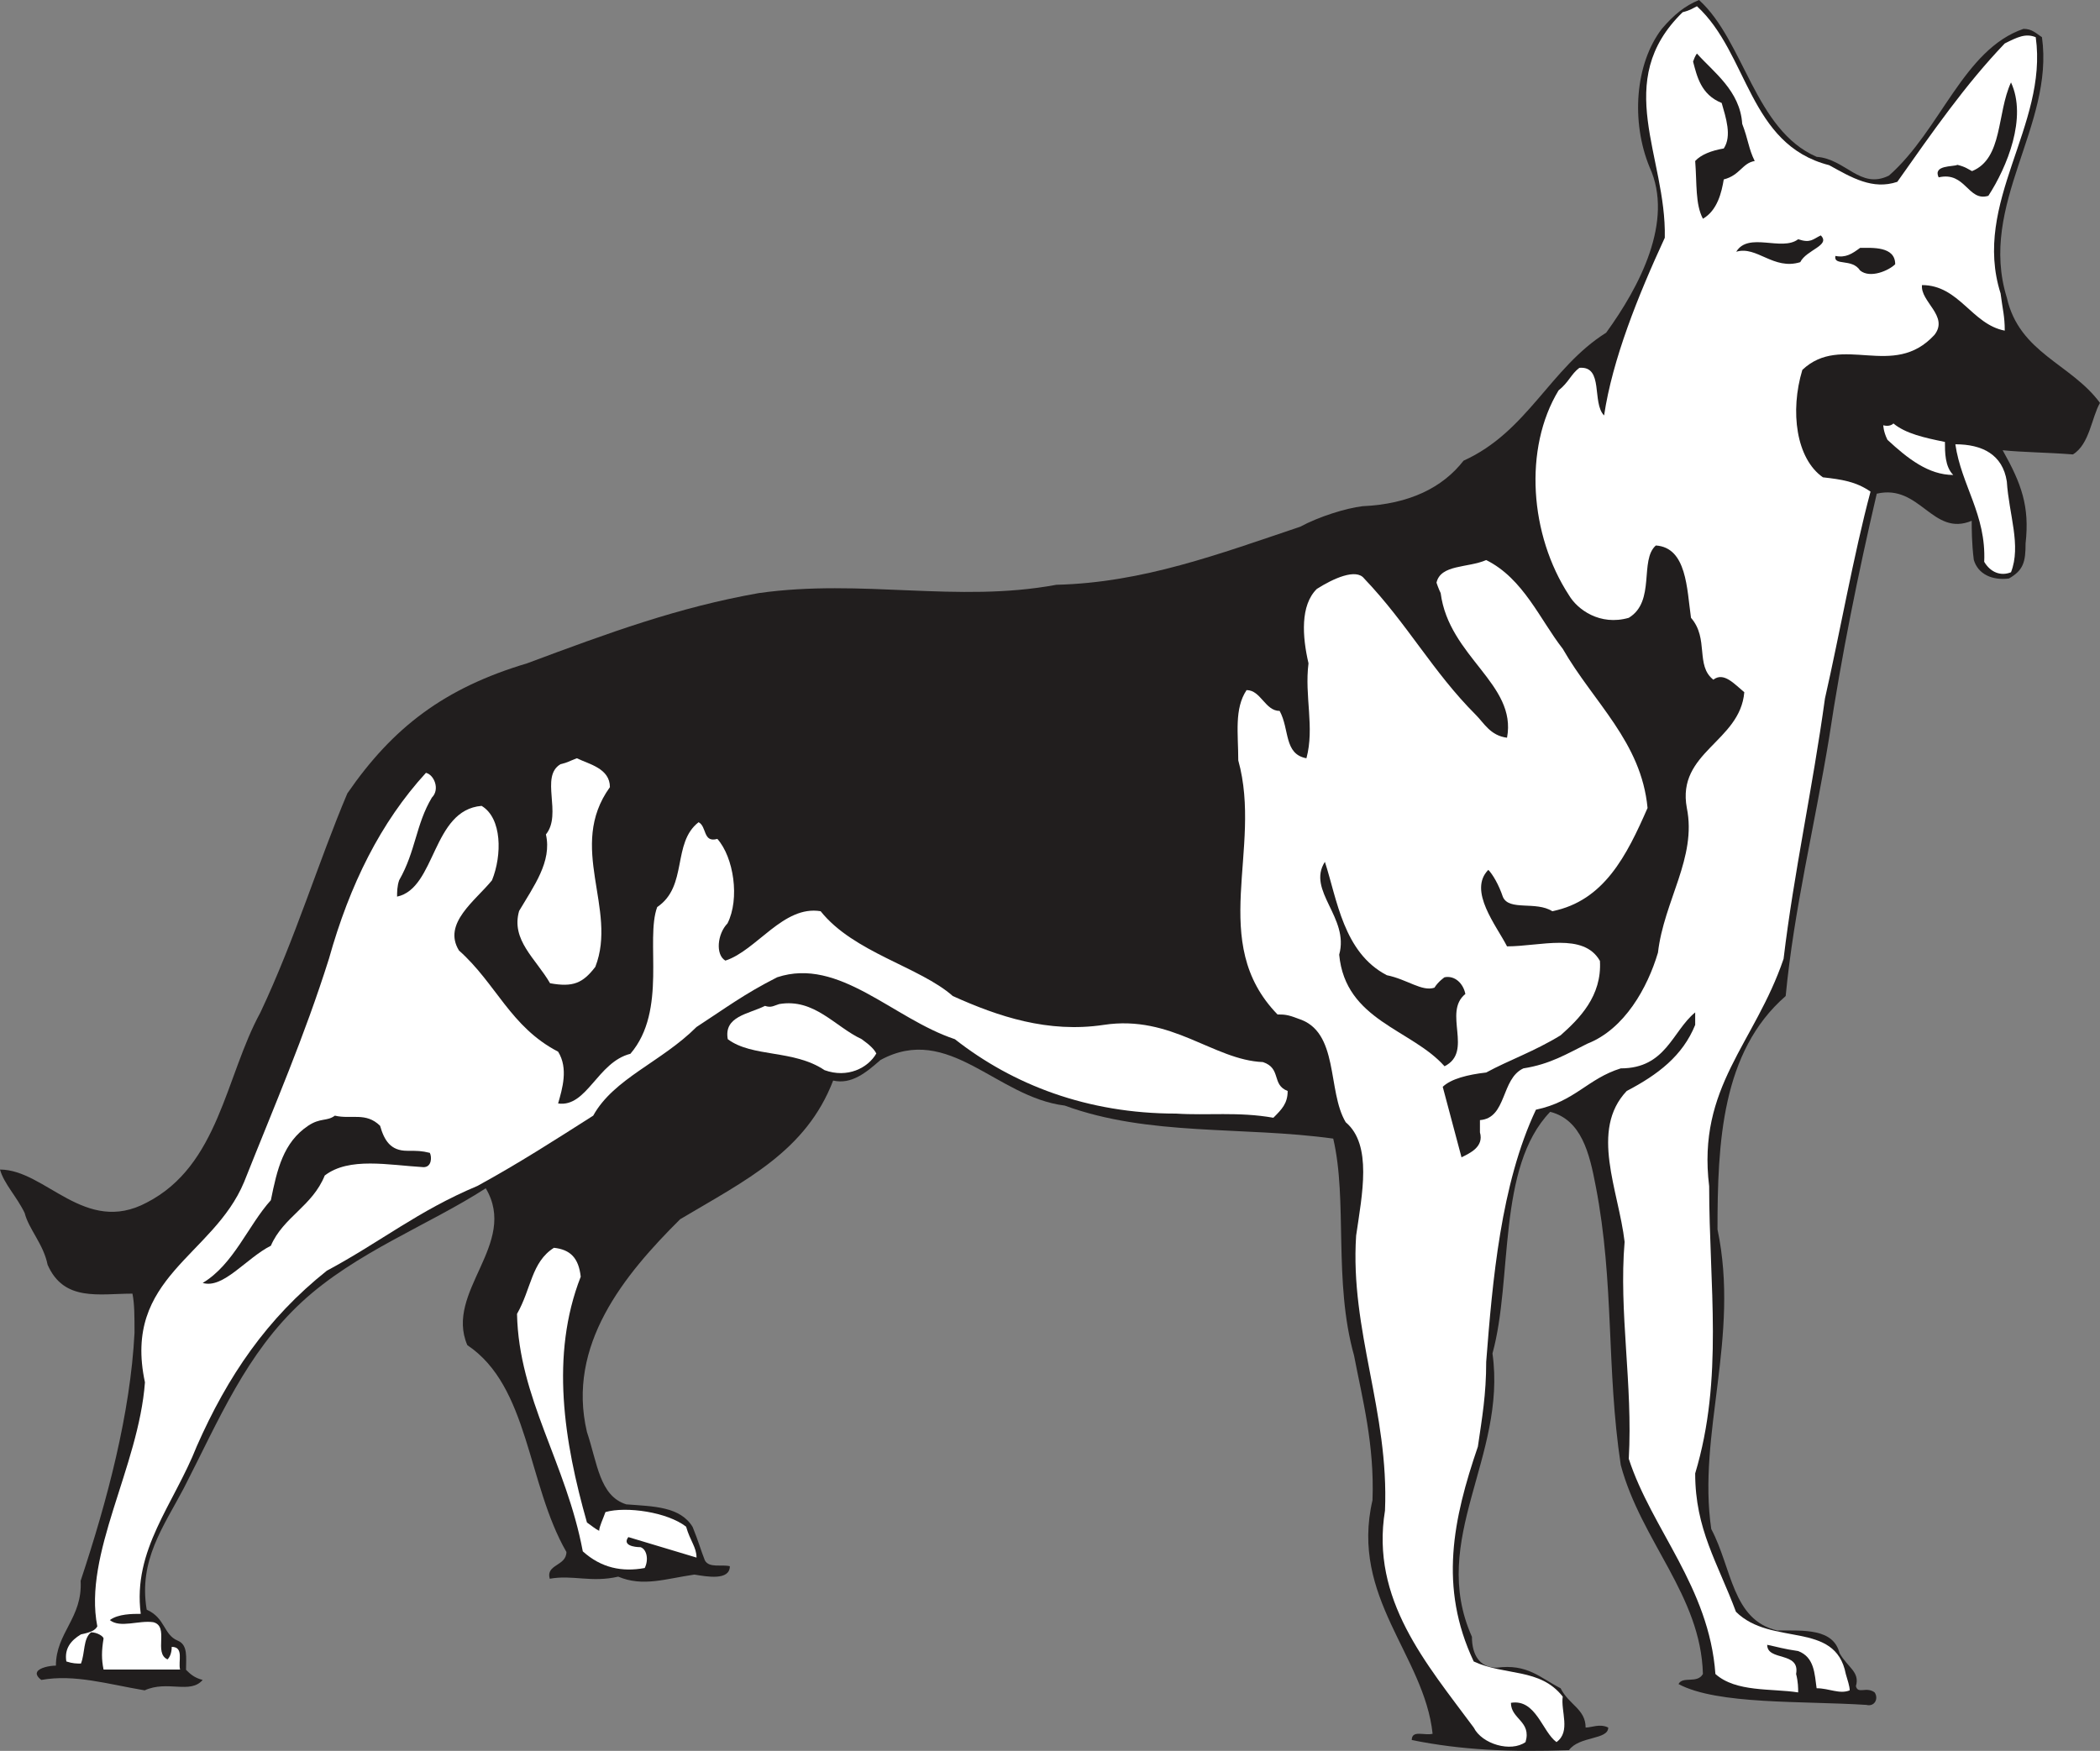 <svg width="677.276" height="564.806" viewBox="0 0 507.957 423.604" xmlns="http://www.w3.org/2000/svg"><rect x="0" y="0" width="507.957" height="423.604" fill="#808080" stroke="none"/><path style="fill:#211e1e;fill-opacity:1;fill-rule:evenodd;stroke:none" d="M465.98 237.059c10.95 9.93 13.47 31.46 28.442 37.941 7.058.5 10.52 7.988 17.5 4.54 12.527-11.02 18-30.528 32.539-35.5 2.02 0 2.96 1.01 4.469 2.019 3.02 21.453-15.48 40.46-8.5 63 3.03 13.46 15.55 15.98 22.539 25.48-2.02 3.461-2.52 10.012-6.547 12.461-6.48-.5-11.961-.5-17-1.012 4.539 8.07 6.558 13.543 5.547 22.543 0 4.457-.508 6.48-4.028 8.489-3.96.511-7.492-1-8.5-4.532-.5-3.957-.5-7.488-.5-9.43-9.511 3.962-12.46-9-22.972-6.558-4.54 19.52-8.5 39.031-11.52 59.04-3.527 21.46-8.5 41.48-10.508 62.5-15.48 13.46-16.492 35.5-16.492 56.448 5.473 26.063-4.898 49.532-1.508 72.5 5.04 9.512 5.04 22.032 15.98 24.551 6.548 0 13.54-.5 15.048 5.48 2.011 3.52 4.972 4.532 3.96 7.993.5 2.008 2.52 0 4.532 1.508 1.008 1.511 0 3.53-2.012 3.02-15.48-1-36 0-45.43-5.04 1-2.012 4.532 0 5.903-2.441-.5-19.008-14.902-32.04-19.871-50.547-3.531-23.473-1.512-43.992-6.051-67.461-1.512-7.992-3.46-16.063-11.02-18-12.96 13.46-9 40.46-13.96 58.46 3.52 24.989-15.48 45-4.97 68.548 0 4.46 1.938 7.48 5.97 7.48 7.492-1 10.52 2.45 15.48 4.973 2.02 4.027 6.05 5.039 6.05 9.508 1.438 0 3.462-1.008 5.47 0 0 3.02-6.98 2.011-9.5 5.468-13.97.5-25.989 0-38.02-2.449 0-2.52 3.031-1.008 5.04-1.508-2.009-19.011-20.009-32.98-14.54-56.52.5-13.472-2.45-24.48-4.46-34.991-5.04-18-1.52-37.52-5.04-52.489-21.96-3.031-44.5-.511-64.95-7.992-16.562-2.02-28.01-20.02-44.57-11.02-3.449 3.02-6.98 5.981-11.44 4.97-6.56 17.062-21.028 24.05-37.009 33.55-13.543 13.461-27.511 30.461-22.543 51.48 2.524 7.493 3.032 15.481 9.512 17.5 6.55.5 13.031.5 16.05 5.47 1.438 3.53 1.95 5.542 2.95 8.062 1.012 1.949 4.04.937 6.05 1.437 0 3.532-5.538 2.524-8.57 2.024-6.98 1.008-12.449 3.02-18.43.5-6.55 1.508-11.01-.5-16.562.508-1.008-3.532 4.032-3.032 4.032-6.48-9.5-16.49-9-40.04-23.97-50.04-5.55-12.96 12.45-24.48 4.462-37.95-13.973 9-31.461 15.481-44.492 27.509-13.47 12.453-20.02 28.441-28.52 45-4.96 9.43-11.012 17.492-9 29.441 4.54 2.02 4.04 6.05 7.488 7.488 2.524 1.012 2.024 4.032 2.024 7.063 1.008 1.008 2.008 1.937 4.027 2.449-3.02 3.52-8.5 0-14.039 2.52-9-1.52-16.988-3.961-24.98-2.52 0 0-1.52-1.012-1.008-1.95.5-1.01 3.02-1.51 4.527-1.51 0-7.99 6.48-11.52 5.98-20.52 6.481-19.508 12.02-40.461 13.032-59.98 0-4.028 0-7.052-.5-9.5-8.07 0-16.563 2.019-20.52-6.981-1.011-5.04-4.543-8.57-5.55-12.528-1.942-4.031-4.961-6.992-5.97-10.511 11.009 0 20.52 15.98 35.489 7.992 17.5-9 19.012-30.461 27.512-46.012 8.488-18 14.039-36.5 21.02-52.988 11.019-15.992 23.468-25.492 43.488-31.473 20.02-7.48 36.5-13.527 56.02-16.988 24.98-3.531 47.948 2.449 72-2.012 20.948-.508 39.448-7.488 58.96-14.039 4.54-2.45 11.02-4.469 15.05-4.969 11.45-.511 19.438-4.543 24.481-11.02 15.48-6.98 20.95-22.46 34.489-30.96 7.992-11.012 16.492-27 10.511-40.031-4.531-11.02-3.531-24.98 2.95-33.48 3.03-3.528 5.55-5.54 9-6.981" transform="translate(-55.012 -237.059)"/><path style="fill:#fff;fill-opacity:1;fill-rule:evenodd;stroke:none" d="M465.48 238.57c12.461 11.45 12.461 33.48 31.97 38.45 5.472 3.02 10.51 6.039 16.491 4.03 8.489-12.03 16.48-23.55 25.989-33.48 3.02-1.511 5.039-2.52 7.492-1.511 3.02 21.453-15.48 39.96-8.5 61.992.5 3.96 1.008 5.469 1.008 9-7.989-1.512-11.02-11.02-20.02-11.02-.43 4.028 6.55 7.489 3.031 12.028-10.011 10.941-22.472-.508-31.972 8.492-3.028 10.008-1.508 21.46 4.972 25.988 4.528.512 7.989 1.012 11.52 3.461-4.04 15.05-7.492 34.559-11.02 50.04-3.02 21.96-7.492 41.98-10.011 63-6.98 20.519-20.95 30.96-18 55.01 0 23.97 3.53 46.509-3.38 69.481 0 13.528 5.4 21.528 9.86 33.48 8.57 8.489 24.05 2.009 26.57 15.048.43 1.511.942 2.953.942 3.96-2.453 1-4.973-.507-8-.507-.5-3.453-.5-7.492-4.461-9-3.531-.5-5.04-1.012-7.492-1.512 0 4.031 7.992 1.512 6.992 7.059.5 1.941.5 3.453.5 4.46-6.48-1.007-15.05 0-20.02-4.46-1.511-21.028-15.402-35-20.953-52.059 1.012-18-2.449-35.5-1.008-52.488-1.44-12.453-8.492-27 .508-36.5 7.563-3.961 13.532-8.5 16.563-15.992V482c-5.551 4.54-7.063 13.54-18 13.54-8.07 2.519-11.02 7.991-20.52 10-8.5 18-10.511 41.48-12.031 60.991 0 7.989-1 13.528-2.012 20.52-5.976 17.488-9.508 33.98-1.008 51.98 7.56 3.528 16.06 1.508 21.532 8.5-.512 3.528 2.008 8.489-1.512 11.008-3.46-2.52-4.969-10.508-11.02-9.5 0 3.961 5.04 4.461 3.532 9.5-3.532 2.52-10.512.512-12.532-3.52-11.449-15.48-24.98-30.96-21.46-52.488 1.011-23.98-8.489-43.492-6.98-66.531 1.44-9.941 3.96-21.96-2.52-27.43-4.54-7.558-1.508-22.03-11.52-25.058-2.52-1.012-3.46-1.012-4.969-1.012-16.992-17.488-3.531-39.96-9.5-61.48 0-6.48-1.011-12.461 2.008-17 3.461 0 4.473 5.039 8 5.039 2.441 4.472 1 10.441 6.48 11.453 2.012-7.492-.507-14.973.5-22.973-1.507-6.48-2.019-14.039 2.02-18 3.961-2.52 9.5-5.039 11.441-2.52 10.52 11.02 16.56 22.54 27 32.981 2.02 2.02 3.532 5.04 7.56 5.54 2.448-13.028-14.04-19.509-16.052-34.99-.508-1.01-1.008-2.519-1.008-2.519 1.008-4.46 7.56-3.531 12.02-5.472 9 4.46 13.04 14.472 18.512 21.46 7.488 13.032 19.008 22.532 20.52 38.52-5.044 11.52-10.512 22.461-23.044 24.98-3.957-2.519-10.437 0-11.949-3.46-1.008-3.02-2.52-5.54-3.527-6.547-4.973 5.039 2.008 13.539 4.527 18.508 8 0 18.512-3.461 22.473 3.52.5 8.5-4.973 13.972-9.512 18-6.48 3.96-12.45 5.98-18 9-4.46.51-8.488 1.519-10.512 3.46l4.543 17.059c2.008-1 5.469-2.52 4.457-6.04v-2.96c6.551-.5 5.043-10 10.512-12.52 6.48-1.008 10.52-3.527 15.48-5.98 9-3.528 14.551-13.54 17.07-22.028 1.438-12.531 9.43-22.972 6.981-34.992-2.52-13.539 12.89-15.988 13.899-28.008-2.45-2.02-4.97-4.972-7.489-3.031-4.39-3.45-1.011-9.93-5.402-14.969-1.008-6.992-1.008-16.992-8.5-17.5-4.027 3.528 0 13.54-6.55 17.5-6.977 2.008-12.45-2.02-14.47-5.472-9.5-14.547-11.019-35.5-2.519-49.54 2.52-2.019 3.02-3.96 5.04-5.468 5.98-.512 2.948 8.488 5.98 11.52 2.011-13.54 8.199-28.95 14.68-42.993.44-19.719-12.88-37.797 4.32-54.566 2.02-.512 2.52-1.012 3.46-1.442" transform="translate(-55.012 -237.059)"/><path style="fill:#211e1e;fill-opacity:1;fill-rule:evenodd;stroke:none" d="M465.48 250.02c3.961 4.46 10.442 9 10.942 16.992 1.52 3.957 1.52 5.968 3.027 9-3.027.5-3.527 3.449-7.488 4.457-.5 3.031-1.512 7.492-5.04 9.511-1.87-3.53-1.44-8.5-1.87-13.968 1.37-1.512 3.89-2.524 6.91-3.032 2.02-3.02.5-7.48-.5-11.011-5.04-2.02-5.98-6.48-6.922-10.008.512-1.512.941-1.941.941-1.941m75.961 6.98c3.957 8.5-.941 20.45-5.472 27.43-4.969 1.511-5.469-5.97-12.028-4.461-1.441-3.028 3.528-2.52 4.54-3.028 2.019.508 2.519 1.008 3.53 1.52 7.489-3.031 5.97-13.973 9.43-21.461m-46.011 37.012c2.449 2.449-3.45 3.449-4.97 6.476-6.48 2.012-10.51-4.027-15.48-2.52 2.961-4.898 11.02 0 14.98-3.027 3.02 1.008 3.528 0 5.47-.93m9.511 3.02c2.95 0 8.489-.43 8.489 3.957-1.508 1.512-6.051 3.532-8.489 1.512-1.953-3.02-6.48-1-5.98-3.52 2.52.5 4.027-.511 5.98-1.949" transform="translate(-55.012 -237.059)"/><path style="fill:#fff;fill-opacity:1;fill-rule:evenodd;stroke:none" d="M513 339.512c2.95 2.449 7.488 3.457 12.46 4.468 0 2.52 0 5.97 2.009 7.989-5.969 0-11.008-3.957-15.91-8.5-1.008-2.008-1.008-3.528-1.008-3.528s1.508.508 2.449-.43m14.98 5.039c6.48 0 11.442 2.45 12.45 9 .511 7.99 3.53 15.481 1.011 21.962-2.52 1.008-4.972 0-6.48-2.524.5-11.449-5.54-18.5-6.98-28.437M194.54 420.512c2.96 1.437 8 2.449 8 6.988-10.438 14.469 1.94 29.441-3.528 43.48-3.032 3.961-5.403 4.97-10.953 3.961-3.45-5.972-9.5-10.441-7.48-17.492 3.523-5.98 7.991-11.949 6.48-18.508 4.03-4.96-1.52-13.96 3.52-16.992 2.023-.5 1.523-.5 3.96-1.437" transform="translate(-55.012 -237.059)"/><path style="fill:#fff;fill-opacity:1;fill-rule:evenodd;stroke:none" d="M158.04 424.04c1.94.429 3.46 3.96 1.44 5.98-3.89 6.48-3.89 12.96-7.921 20.011-.5 1.438-.5 2.95-.5 3.957 9.43-2.008 8.421-20.949 20.441-21.957 4.969 2.95 4.969 11.95 2.52 18-4.032 4.969-12.02 10.439-7.99 16.989 9 8 12.457 18.511 23.98 24.48 2.52 4.04 1.009 9 0 12.531 6.977 1.008 9.5-10.011 17.489-12.02 9-10.511 3.531-27.511 6.48-35.5 7.489-5.042 3.532-15.48 10.008-20.523 2.024 1.012 1.012 5.043 4.543 4.032 3.957 4.468 5.469 14.48 2.45 20.449-2.45 2.52-2.961 7.562-.512 9 7.562-2.45 14.043-13.457 23.043-11.95 7.988 10.012 23.976 13.461 31.968 20.52 11.02 4.973 23.04 9 36.5 6.98 16.489-2.519 26.5 8.5 38.52 9 4.54 1.52 2.02 5.481 5.98 6.993 0 3.02-1.44 4.457-3.46 6.476-8.489-1.508-15.98-.508-23.54-1.008-21.46 0-39.46-6.98-53.5-18-14.968-4.968-28-19.94-42.98-14.98-7.988 4.04-12.531 7.488-19.512 12.031-8.5 8.489-20.02 12.45-24.988 21.45-9.5 6.05-18 11.519-28 17-14.398 6.039-23.398 13.53-36.441 20.519-14.47 11.52-23.97 25.48-31.457 42.48-5.543 14.04-15.551 25.051-13.543 40.532-2.008 0-5.47 0-7.477 1.508 2.52 2.02 6.977 0 10.508.511 3.96 1.008 0 7.489 3.45 9 .51-.511 1.01-1.511 1.01-3.031 3.032 0 1.509 3.531 2.02 5.48H80.06c-.5-2.449-.5-4.468 0-7.492 0-.508-1.508-1.508-3.02-1.508-1.937 1.508-1.437 5.04-2.45 7.56-1.007 0-2.007 0-3.53-.509-.5-3.02 1.011-5.043 3.53-6.55 2.45-.5 3.462-1.012 3.962-1.942-3.45-17.5 10.008-38.52 11.52-59.039-5.47-25.488 16.488-30.46 23.98-48.46 7.558-19.009 14.539-35.06 20.52-54 5.038-18 12.53-33.052 23.468-45" transform="translate(-55.012 -237.059)"/><path style="fill:#211e1e;fill-opacity:1;fill-rule:evenodd;stroke:none" d="M375.48 445.57c2.95 9 4.461 21.961 14.98 27.43 4.962 1.012 8.49 4.031 11.52 3.02.93-1.508 2.442-2.52 2.442-2.52 2.52-.5 4.539 1.52 5.039 4.04-5.54 4.46 2.02 13.96-5.04 17.491-7.991-9-23.972-11.011-25.48-27 2.52-9-7.921-15.48-3.46-22.46" transform="translate(-55.012 -237.059)"/><path style="fill:#fff;fill-opacity:1;fill-rule:evenodd;stroke:none" d="M243.5 479.98c8.5-1.44 13.469 5.48 19.95 8.5 2.01 1.442 3.019 2.45 3.53 3.461-2.02 3.52-6.992 6.04-12.53 4.028-7.49-5.04-17.43-3.028-23.4-7.489-1.01-5.539 4.97-6.05 9-8.058 1.509.5 2.009 0 3.45-.442" transform="translate(-55.012 -237.059)"/><path style="fill:#211e1e;fill-opacity:1;fill-rule:evenodd;stroke:none" d="M136.012 506.98c3.957.942 7.488-.93 10.937 2.45 1.012 3.53 2.52 6.05 6.551 6.05 2.45 0 3.46 0 5.48.5.5.942.5 3.461-1.52 3.461-8.491-.5-18-2.52-23.901 2.02-3.02 7.48-10.008 10-13.028 16.988-5.98 3.02-11.52 10.512-16.492 9 7.492-4.469 11.02-13.969 16.492-20.02 1.508-7.488 3.02-13.968 9-18 3.02-2.007 4.528-1.007 6.48-2.449" transform="translate(-55.012 -237.059)"/><path style="fill:#fff;fill-opacity:1;fill-rule:evenodd;stroke:none" d="M189 538.95c3.96.429 5.98 2.448 6.48 6.991-7.421 19-4.03 39.957 1.508 59.47 1.442 1.01 1.953 1.51 2.953 2.01 0-1 1.008-3.023 1.52-4.53 5.039-1.442 14.969 0 19.508 3.53 1.011 3.52 2.52 4.958 2.52 7.477L207 608.941c-1.512 2.008 1.441 2.438 2.95 2.438 1.51.512 2.019 3.031 1.01 5.043-5.472 1.008-10.51 0-14.98-4.031-4.03-21.45-15.48-37.012-15.91-57.45 3.461-6.05 3.461-12.53 8.93-15.992" transform="translate(-55.012 -237.059)"/></svg>
